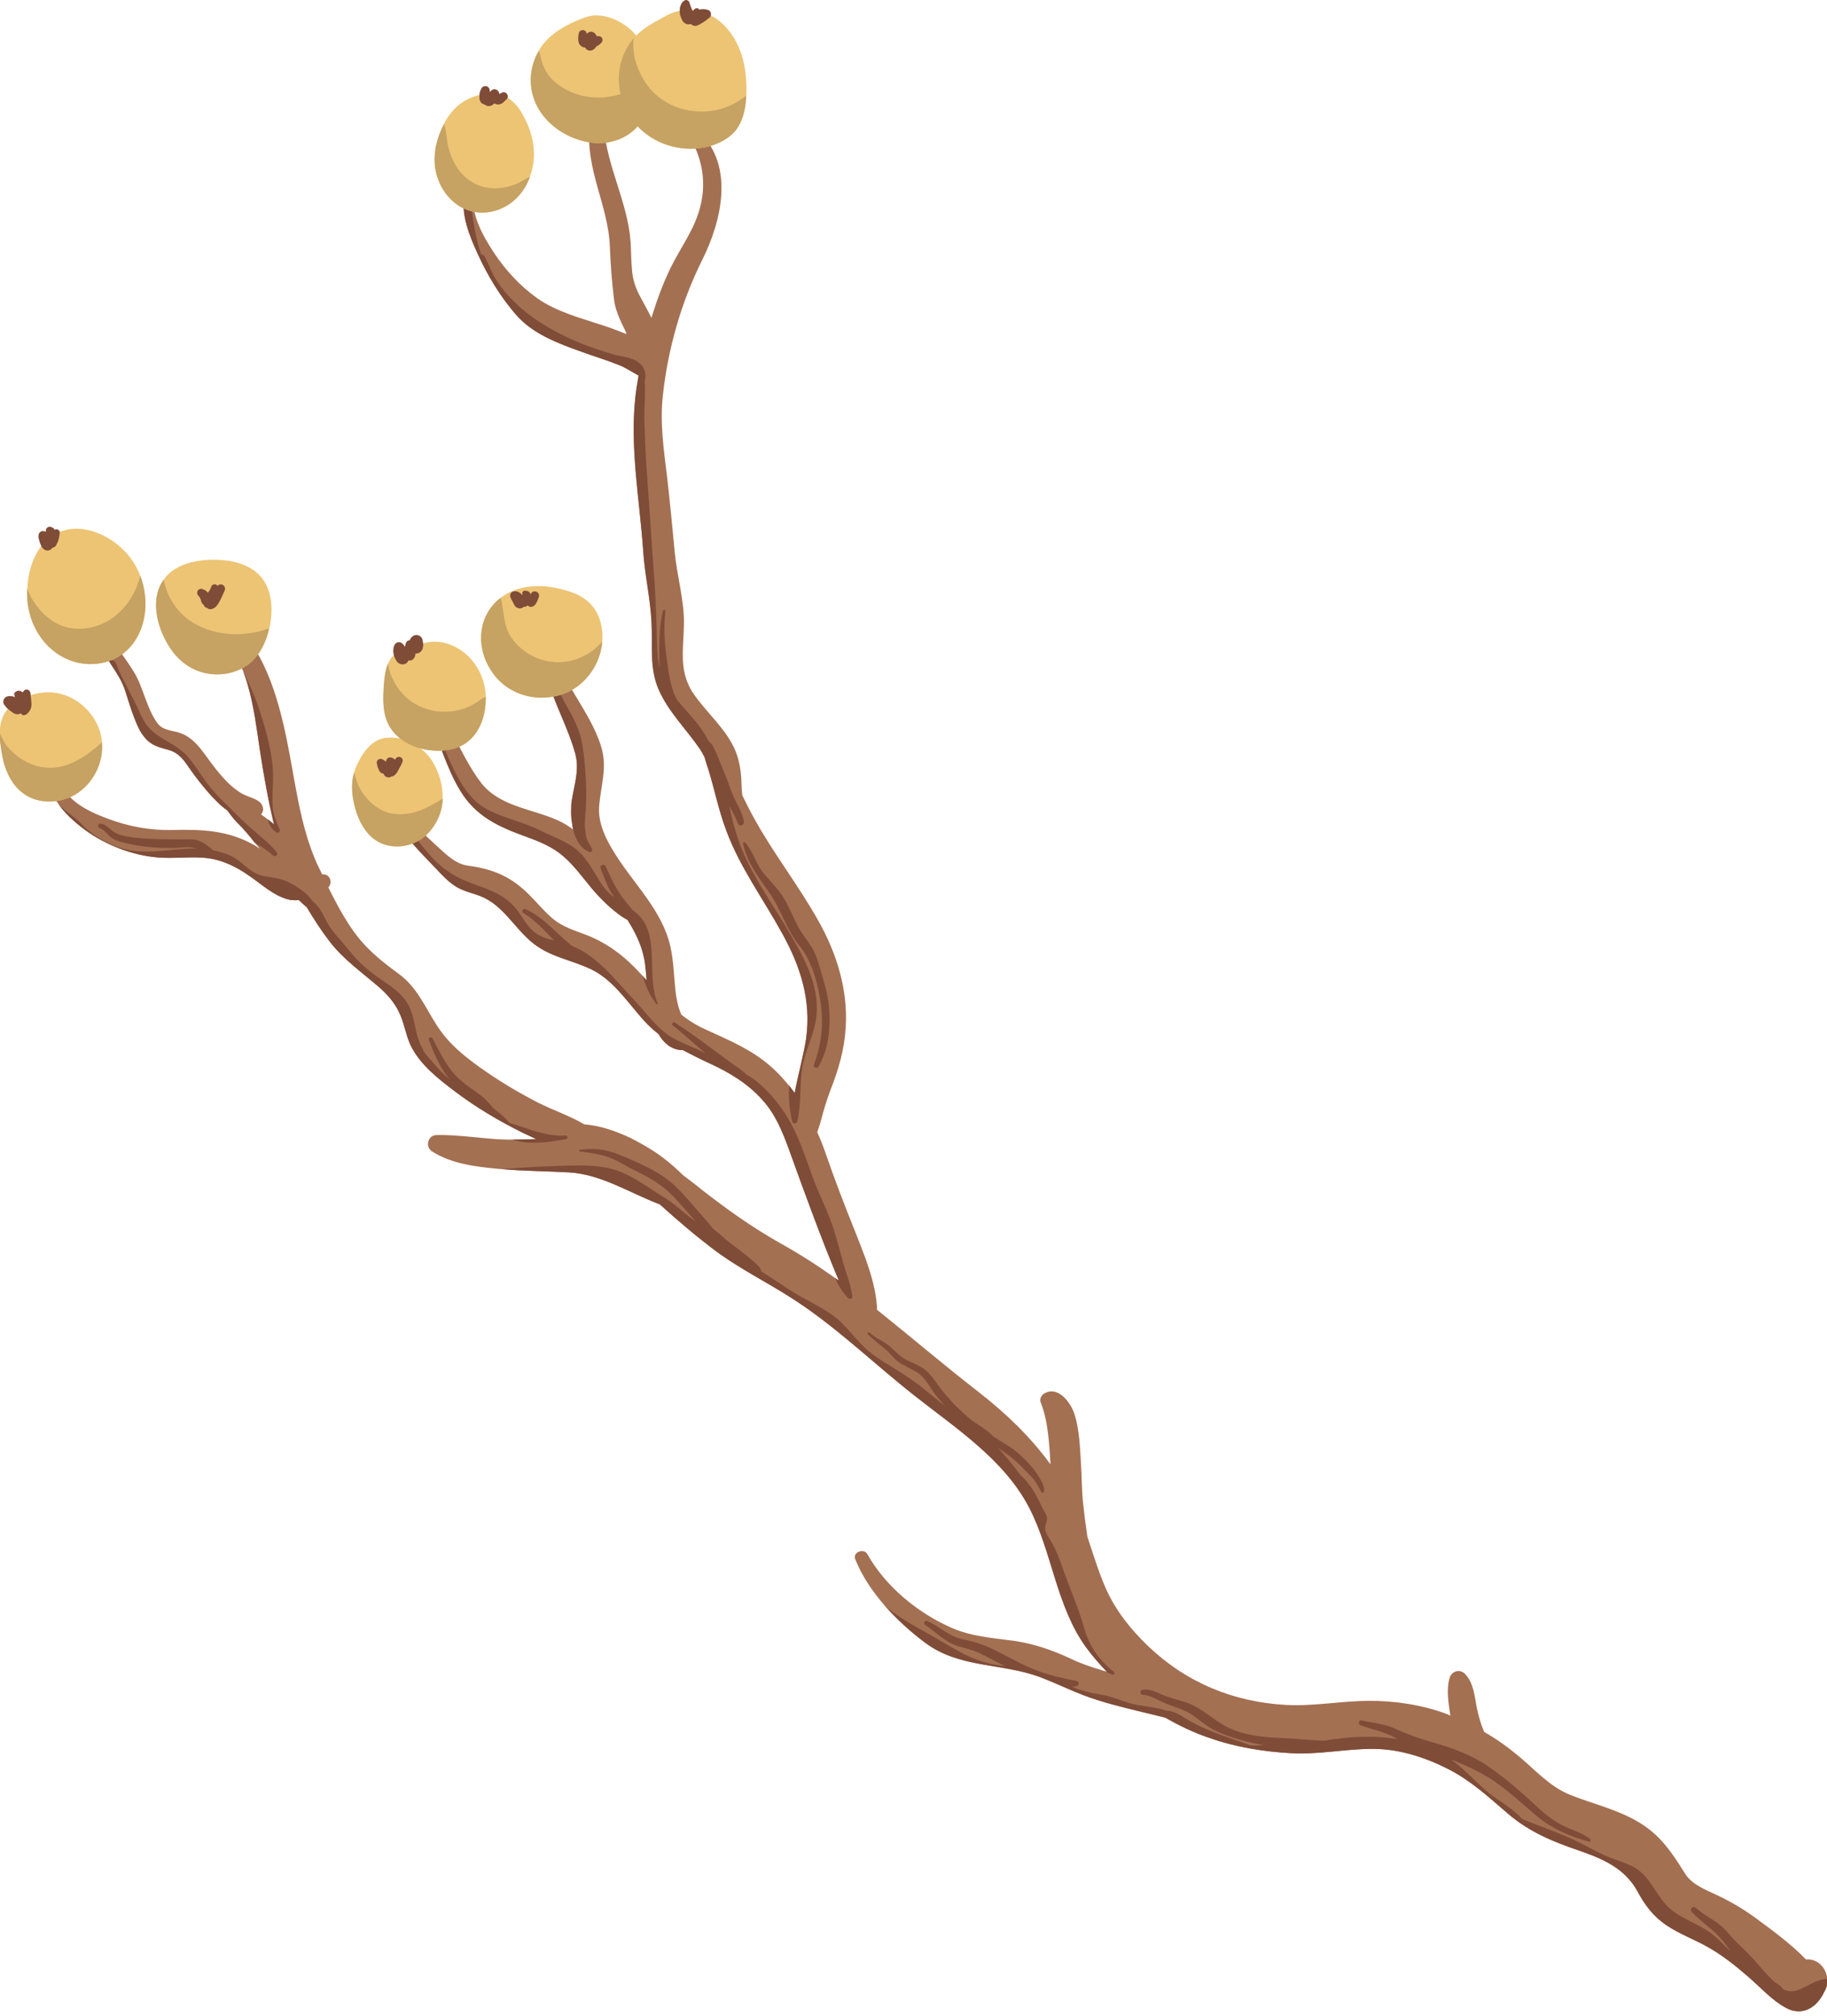 <?xml version="1.0" encoding="UTF-8"?>
<!DOCTYPE svg PUBLIC '-//W3C//DTD SVG 1.0//EN'
          'http://www.w3.org/TR/2001/REC-SVG-20010904/DTD/svg10.dtd'>
<svg height="90.2" preserveAspectRatio="xMidYMid meet" version="1.0" viewBox="7.1 3.0 81.8 90.2" width="81.8" xmlns="http://www.w3.org/2000/svg" xmlns:xlink="http://www.w3.org/1999/xlink" zoomAndPan="magnify"
><g
  ><g id="change1_1"
    ><path d="M87.958,90.678c-0.693-0.716-1.557-1.341-2.33-1.909c-0.523-0.375-1.068-0.693-1.648-0.966 c-0.523-0.25-1.125-0.466-1.443-0.977c-0.602-0.966-1.125-1.75-2.137-2.33c-0.943-0.545-2-0.784-3-1.182 c-0.932-0.375-1.58-1.137-2.341-1.762c-0.477-0.398-0.977-0.75-1.512-1.057c-0.148-0.352-0.25-0.716-0.33-1.091 c-0.091-0.511-0.148-1.137-0.545-1.523c-0.227-0.205-0.557-0.102-0.659,0.171 c-0.171,0.534-0.057,1.171,0.023,1.716c-0.057-0.023-0.125-0.057-0.182-0.08 c-1.068-0.398-2.318-0.591-3.455-0.58c-1.25,0-2.466,0.25-3.728,0.182c-2.364-0.136-4.455-1-6.171-2.637 c-0.773-0.739-1.443-1.58-1.887-2.568c-0.33-0.75-0.568-1.546-0.83-2.33 c-0.08-0.545-0.148-1.08-0.204-1.625c-0.045-0.545-0.045-1.091-0.08-1.637 c-0.045-0.716-0.068-1.5-0.284-2.193c-0.159-0.523-0.739-1.318-1.364-0.943 c-0.125,0.068-0.216,0.25-0.159,0.386c0.33,0.83,0.387,1.83,0.443,2.784c-0.886-1.216-1.966-2.262-3.205-3.228 c-1.557-1.205-3.046-2.478-4.58-3.705c0-0.011,0-0.023,0.011-0.023h0.011c-0.068-1.228-0.557-2.364-1-3.501 c-0.455-1.125-0.886-2.25-1.284-3.398c-0.114-0.341-0.25-0.682-0.398-1.012c0.068-0.193,0.136-0.387,0.182-0.58 c0.125-0.466,0.25-0.886,0.421-1.33c0.352-0.898,0.614-1.796,0.67-2.75c0.114-1.693-0.398-3.341-1.228-4.807 c-0.875-1.568-1.989-2.978-2.853-4.546c-0.193-0.341-0.375-0.705-0.546-1.057 c-0.011-0.148-0.034-0.295-0.034-0.443c-0.011-0.534-0.068-1.034-0.273-1.546 c-0.398-0.955-1.239-1.659-1.83-2.489c-0.727-1.012-0.5-2-0.477-3.159 c0.023-1.08-0.307-2.148-0.409-3.216c-0.114-1.159-0.216-2.307-0.352-3.455c-0.148-1.182-0.318-2.398-0.182-3.591 c0.227-2.08,0.818-4.16,1.75-6.035c0.875-1.739,1.466-4.205-0.102-5.728c-0.205-0.204-0.523,0.045-0.386,0.295 c0.534,1,0.693,2.034,0.386,3.125c-0.261,0.955-0.864,1.75-1.296,2.625 c-0.352,0.716-0.625,1.477-0.864,2.25c-0.159-0.318-0.33-0.625-0.477-0.898 c-0.239-0.443-0.364-0.795-0.398-1.307c-0.034-0.386-0.034-0.784-0.057-1.182 c-0.125-1.773-1.057-3.364-1.193-5.126c-0.034-0.409-0.591-0.409-0.636,0c-0.205,1.83,0.83,3.5,0.898,5.308 c0.034,0.818,0.091,1.614,0.193,2.421c0.068,0.489,0.284,0.921,0.5,1.364c0.023,0.045,0.034,0.102,0.057,0.148 c-0.341-0.136-0.693-0.273-1.046-0.386c-1.023-0.341-2.08-0.602-2.966-1.228 c-0.761-0.545-1.387-1.227-1.909-2c-0.5-0.761-1.034-1.693-0.943-2.637c0.011-0.125-0.091-0.193-0.193-0.193 c-0.091,0-0.182,0.045-0.205,0.148c-0.171,0.921,0.216,1.887,0.602,2.716c0.432,0.955,1,1.887,1.682,2.682 c0.75,0.886,1.921,1.318,2.978,1.693c0.557,0.205,1.137,0.375,1.693,0.602c0.284,0.114,0.557,0.307,0.841,0.455 c-0.057,0.341-0.114,0.682-0.148,1.011c-0.239,2.25,0.193,4.546,0.352,6.796 c0.068,1.08,0.318,2.137,0.375,3.216c0.057,1.023-0.102,2.057,0.318,3.023c0.443,1.012,1.239,1.773,1.853,2.671 c0.08,0.114,0.136,0.239,0.205,0.364c0.045,0.159,0.091,0.318,0.148,0.477c0.295,0.932,0.477,1.898,0.83,2.818 c0.614,1.648,1.659,3.057,2.5,4.591c0.818,1.477,1.307,2.989,1.068,4.705c-0.125,0.818-0.364,1.614-0.511,2.432 c-0.08-0.114-0.17-0.216-0.25-0.33c-0.341-0.409-0.705-0.795-1.148-1.125c-0.864-0.659-1.853-1.034-2.83-1.5 c-0.307-0.159-0.58-0.341-0.841-0.545c-0.125-0.273-0.193-0.568-0.239-0.864 c-0.102-0.739-0.091-1.489-0.261-2.216c-0.352-1.546-1.58-2.728-2.409-4.023 c-0.432-0.671-0.841-1.432-0.773-2.25c0.08-0.932,0.375-1.705,0.091-2.637 c-0.511-1.693-1.966-3.034-2.205-4.83c-0.034-0.25-0.398-0.159-0.409,0.057 c-0.057,0.591,0.034,1.171,0.204,1.739c0.33,1.137,0.955,2.25,1.25,3.353c0.205,0.773-0.091,1.489-0.182,2.239 v0.057c-0.011,0.159-0.023,0.318-0.011,0.477c0.011,0.08,0.011,0.159,0.034,0.239 c0.011,0.114,0.034,0.239,0.057,0.364c-0.216-0.159-0.455-0.307-0.716-0.42 c-1.159-0.511-2.614-0.614-3.421-1.693c-0.898-1.193-1.364-2.671-2.262-3.887 c-0.193-0.261-0.625-0.034-0.443,0.261c0.125,0.205,0.239,0.42,0.33,0.648c0,0.011,0.011,0.011,0.011,0.023 c0.523,1.102,0.818,2.296,1.455,3.341c0.705,1.159,1.728,1.614,2.955,2.057c0.591,0.216,1.182,0.455,1.659,0.875 c0.5,0.432,0.875,0.966,1.296,1.466c0.398,0.466,0.841,0.898,1.352,1.25c0.08,0.045,0.159,0.091,0.227,0.136 c0.386,0.614,0.693,1.25,0.784,1.989c0.023,0.193,0.045,0.432,0.068,0.705 c-0.068-0.068-0.125-0.137-0.171-0.193c-0.023-0.011-0.034-0.034-0.045-0.045 c-0.739-0.807-1.478-1.398-2.5-1.796c-0.511-0.193-1.034-0.352-1.466-0.705 c-0.386-0.318-0.705-0.716-1.057-1.068c-0.807-0.818-1.625-1.171-2.75-1.318 c-0.591-0.08-1-0.523-1.432-0.909c-0.534-0.489-1.08-1-1.443-1.625c-0.136-0.25-0.591-0.08-0.477,0.193 c0.011,0.034,0.034,0.068,0.057,0.102c0.011,0,0.011,0.023,0.011,0.023c0.409,0.921,1.114,1.58,1.807,2.307 c0.295,0.318,0.58,0.625,0.943,0.852c0.341,0.205,0.716,0.273,1.091,0.421c0.977,0.386,1.478,1.364,2.25,2.023 c0.818,0.705,1.796,0.807,2.728,1.262c1.046,0.511,1.716,1.648,2.5,2.455c0.159,0.159,0.318,0.295,0.489,0.432 c0.227,0.386,0.534,0.67,1.012,0.716c0.023,0,0.045-0.011,0.057-0.011c0.409,0.216,0.818,0.42,1.262,0.625 c0.864,0.398,1.682,0.898,2.318,1.614c0.58,0.636,0.898,1.421,1.193,2.228c0.705,1.955,1.421,3.932,2.228,5.853 c-0.057-0.034-0.114-0.08-0.17-0.114c-0.796-0.568-1.614-1.091-2.455-1.557 c-1.25-0.705-2.364-1.5-3.489-2.375c-0.273-0.227-0.568-0.443-0.864-0.67 c-0.261-0.261-0.546-0.511-0.841-0.739c-0.455-0.352-0.966-0.648-1.477-0.909 c-0.614-0.295-1.364-0.568-2.103-0.625c-0.648-0.386-1.409-0.636-2.08-0.977 c-0.909-0.466-1.773-0.989-2.603-1.58c-0.773-0.557-1.421-1.091-1.932-1.898c-0.523-0.818-0.875-1.682-1.682-2.273 c-0.864-0.636-1.534-1.171-2.148-2.08c-0.375-0.557-0.705-1.171-1.012-1.796c0-0.011,0.011-0.011,0.011-0.011 c0.193-0.205,0.057-0.58-0.239-0.568h-0.045c-0.08-0.17-0.171-0.341-0.25-0.511 c-0.773-1.762-0.955-3.682-1.341-5.535c-0.375-1.841-1.057-4.273-2.671-5.421 c-0.205-0.148-0.443,0.125-0.33,0.318c0.034,0.057,0.068,0.102,0.091,0.159c0.318,0.534,0.602,1.057,0.841,1.614 c0.034,0.091,0.068,0.171,0.114,0.262c0.068,0.205,0.148,0.398,0.204,0.614c0.284,0.966,0.409,2,0.557,2.989 c0.171,1.102,0.364,2.205,0.625,3.273c-0.091-0.08-0.182-0.148-0.284-0.227 c-0.091-0.08-0.193-0.148-0.295-0.216c0.091-0.102,0.125-0.239,0.057-0.398c-0.136-0.307-0.636-0.375-0.909-0.534 c-0.716-0.42-1.239-1.182-1.716-1.83c-0.262-0.352-0.557-0.682-0.966-0.852c-0.375-0.159-0.841-0.114-1.102-0.466 c-0.5-0.682-0.625-1.602-1.068-2.318c-0.591-0.955-1.375-1.796-1.682-2.909c-0.091-0.318-0.568-0.182-0.5,0.148 c0.068,0.341,0.182,0.659,0.33,0.977v0.011c0.25,0.523,0.557,1.012,0.875,1.512 c0.239,0.364,0.477,0.727,0.602,1.137c0.125,0.386,0.239,0.773,0.386,1.159c0.125,0.318,0.25,0.648,0.477,0.909 c0.284,0.364,0.659,0.455,1.08,0.568c0.443,0.125,0.67,0.432,0.921,0.807c0.261,0.375,0.545,0.739,0.841,1.08 c0.239,0.273,0.534,0.591,0.864,0.818c0.125,0.182,0.261,0.352,0.42,0.523c0.295,0.295,0.557,0.591,0.796,0.909 c0.011,0.011,0.011,0.011,0.011,0.011c0.08,0.091,0.159,0.182,0.227,0.273c-0.068-0.045-0.136-0.102-0.216-0.148 c-1.193-0.682-2.364-0.727-3.694-0.693c-1,0.023-1.978-0.159-2.909-0.511 c-0.921-0.341-2.057-0.886-2.193-1.989c-0.045-0.318-0.534-0.341-0.523,0c0.023,0.364,0.125,0.693,0.307,1 v0.011c0.034,0.08,0.08,0.148,0.136,0.216c0.034,0.046,0.068,0.091,0.102,0.136 c0.08,0.114,0.159,0.216,0.25,0.318c0.136,0.148,0.284,0.295,0.443,0.432c0.148,0.136,0.307,0.261,0.477,0.386 c0.92,0.671,2.114,1.137,3.25,1.228c0.659,0.057,1.341-0.034,2.012,0.011c0.784,0.045,1.489,0.386,2.125,0.841 c0.546,0.375,1.034,0.841,1.682,1.023c0.159,0.045,0.33,0.045,0.5,0.034c0.114,0.114,0.227,0.216,0.352,0.318 c0.318,0.534,0.648,1.046,1.034,1.546c0.636,0.818,1.432,1.364,2.193,2.023c0.364,0.318,0.671,0.659,0.886,1.091 c0.25,0.489,0.307,1.023,0.534,1.512c0.42,0.875,1.25,1.512,2,2.08c0.932,0.705,1.966,1.318,3.023,1.841 c0.193,0.091,0.386,0.182,0.602,0.284c-0.364,0.011-0.705,0.023-1.057,0.023h-0.239 c-1.057-0.023-2.103-0.227-3.159-0.204c-0.398,0-0.534,0.534-0.193,0.739c0.852,0.545,1.955,0.682,2.943,0.773 c0.045,0,0.102,0.011,0.148,0.011c1.012,0.091,2,0.091,3.012,0.148c1.455,0.08,2.728,0.92,4.08,1.432 c0.83,0.75,1.671,1.466,2.557,2.125c0.057,0.034,0.102,0.08,0.159,0.114c0.977,0.693,2.057,1.239,3.08,1.887 c2.023,1.273,3.705,2.932,5.58,4.41c1.853,1.466,4.023,2.864,5.148,5.012 c1.046,2,1.216,4.432,2.568,6.285c0.284,0.387,0.602,0.75,0.932,1.091 c-0.068-0.023-0.136-0.045-0.205-0.068c-0.023-0.011-0.034-0.011-0.057-0.023 c-0.466-0.136-0.932-0.296-1.375-0.511c-0.83-0.386-1.625-0.659-2.534-0.795 c-0.943-0.125-1.909-0.193-2.784-0.58c-1.512-0.659-2.966-1.852-3.773-3.296 c-0.159-0.284-0.67-0.091-0.545,0.227c0.307,0.75,0.761,1.432,1.307,2.057c0,0.011,0.023,0.023,0.034,0.045 c0.545,0.614,1.148,1.159,1.773,1.625c1.534,1.159,3.432,0.909,5.148,1.546c0.875,0.33,1.693,0.761,2.591,1.034 c0.864,0.273,1.739,0.466,2.614,0.682c0.136,0.034,0.273,0.068,0.409,0.102c0.625,0.352,1.273,0.671,1.955,0.898 c1.182,0.421,2.443,0.625,3.694,0.693c1.25,0.068,2.455-0.204,3.705-0.193c1.159,0.011,2.307,0.386,3.33,0.909 c1.023,0.523,1.796,1.25,2.648,1.977c0.977,0.841,2.023,1.262,3.216,1.671 c1.057,0.364,2.034,0.795,2.591,1.807c0.33,0.614,0.705,1.125,1.296,1.523 c0.602,0.409,1.318,0.659,1.955,1.034c0.602,0.352,1.148,0.784,1.671,1.239 c0.568,0.477,1.102,1.103,1.762,1.443c0.568,0.295,1.114,0.102,1.478-0.386c0.102-0.136,0.171-0.273,0.25-0.432 c0.08-0.159,0.102-0.33,0.091-0.489C88.879,91.053,88.47,90.632,87.958,90.678z" fill="#A47052"
    /></g
    ><g id="change2_1"
    ><path d="M28.496,14.373c-0.386-0.83-0.773-1.796-0.602-2.716c0.023-0.102,0.114-0.148,0.205-0.148 c0.136,0.966,0.227,1.932,0.534,2.864c0.068,0.011,0.136,0.045,0.182,0.125c0.137,0.284,0.262,0.58,0.398,0.852 c0.852,1.466,2.432,2.432,3.978,3.046c0.443,0.171,0.886,0.318,1.341,0.455c0.352,0.102,0.818,0.125,1.125,0.341 c0.33,0.239,0.386,0.545,0.307,0.864c0.045,0.591-0.034,1.205-0.011,1.807c0.023,0.784,0.057,1.568,0.114,2.353 c0.114,1.523,0.205,3.034,0.318,4.557c0.057,0.773,0.091,1.546,0.114,2.318c0.023,0.557,0,1.216,0.125,1.796 c-0.011-0.841-0.045-1.727,0.159-2.557c0.023-0.068,0.125-0.034,0.114,0.034c-0.114,0.83-0.011,1.716,0.114,2.534 c0.045,0.341,0.114,0.693,0.227,1.023c0.045,0.148,0.114,0.284,0.193,0.42c0.489,0.591,1.068,1.137,1.398,1.83 c0.193,0.125,0.307,0.455,0.387,0.636c0.125,0.295,0.25,0.614,0.375,0.92c0.148,0.352,0.25,0.727,0.42,1.068 c0.159,0.318,0.33,0.614,0.398,0.966c0.023,0.182-0.227,0.25-0.284,0.068c-0.091-0.273-0.239-0.523-0.375-0.773 c0.091,0.421,0.193,0.83,0.307,1.216c0.477,1.58,1.409,2.819,2.239,4.216c0.727,1.216,1.523,2.546,1.353,4.012 c-0.091,0.761-0.466,1.443-0.614,2.193c-0.148,0.83-0.045,1.671-0.239,2.489c-0.023,0.114-0.193,0.114-0.227,0 c-0.125-0.534-0.171-1.068-0.136-1.603c0.08,0.114,0.17,0.216,0.25,0.33c0.148-0.818,0.386-1.614,0.511-2.432 c0.239-1.716-0.25-3.228-1.068-4.705c-0.841-1.534-1.887-2.944-2.5-4.591c-0.352-0.92-0.534-1.887-0.83-2.818 c-0.057-0.159-0.102-0.318-0.148-0.477c-0.068-0.125-0.125-0.25-0.205-0.364c-0.614-0.898-1.409-1.659-1.853-2.671 c-0.42-0.966-0.261-2-0.318-3.023c-0.057-1.08-0.307-2.137-0.375-3.216c-0.159-2.25-0.591-4.546-0.352-6.796 c0.034-0.33,0.091-0.67,0.148-1.011c-0.284-0.148-0.557-0.341-0.841-0.455c-0.557-0.227-1.137-0.398-1.693-0.602 c-1.057-0.375-2.228-0.807-2.978-1.693C29.496,16.26,28.928,15.328,28.496,14.373z M27.53,42.683 c0.341,0.205,0.716,0.273,1.091,0.421c0.977,0.386,1.478,1.364,2.25,2.023c0.818,0.705,1.796,0.807,2.728,1.262 c1.046,0.511,1.716,1.648,2.5,2.455c0.159,0.159,0.318,0.295,0.489,0.432c0.227,0.386,0.534,0.67,1.012,0.716 c0.023,0,0.045-0.011,0.057-0.011c0.409,0.216,0.818,0.42,1.262,0.625c0.864,0.398,1.682,0.898,2.318,1.614 c0.58,0.636,0.898,1.421,1.193,2.228c0.705,1.955,1.421,3.932,2.228,5.853c-0.057-0.034-0.114-0.08-0.17-0.114 c0.148,0.33,0.33,0.636,0.591,0.909c0.091,0.08,0.205-0.011,0.182-0.114c-0.091-0.591-0.33-1.148-0.477-1.728 c-0.171-0.625-0.33-1.239-0.568-1.841c-0.239-0.591-0.523-1.159-0.739-1.762c-0.216-0.591-0.409-1.182-0.659-1.75 c-0.432-1.012-1.08-1.921-1.955-2.603c-0.102-0.08-0.216-0.136-0.318-0.205 c-0.08-0.068-0.159-0.136-0.239-0.193c-0.125-0.102-0.273-0.193-0.409-0.295 c-0.284-0.216-0.58-0.42-0.864-0.636c-0.557-0.42-1.137-0.841-1.728-1.216c-0.068-0.045-0.159,0.068-0.091,0.125 c0.511,0.398,0.977,0.841,1.466,1.25c-0.557-0.307-1.182-0.466-1.716-0.852c-0.546-0.398-1.012-1.046-1.477-1.534 c-0.909-0.955-1.614-1.943-2.784-2.421c-0.193-0.159-0.375-0.318-0.557-0.489 c-0.466-0.432-0.92-0.875-1.5-1.148c-0.125-0.057-0.227,0.102-0.114,0.171c0.534,0.318,0.955,0.796,1.375,1.228 c-0.443-0.102-0.795-0.227-1.125-0.614c-0.227-0.273-0.398-0.602-0.636-0.875c-0.432-0.5-1.023-0.75-1.648-0.966 c-0.886-0.307-1.534-0.659-2.159-1.375c-0.511-0.591-0.966-1.227-1.557-1.728c0.409,0.921,1.114,1.58,1.807,2.307 C26.882,42.149,27.166,42.456,27.53,42.683z M30.667,40.444c0.591,0.216,1.182,0.455,1.659,0.875 c0.5,0.432,0.875,0.966,1.296,1.466c0.398,0.466,0.841,0.898,1.352,1.25c0.08,0.045,0.159,0.091,0.227,0.136 c0.386,0.614,0.693,1.25,0.784,1.989c0.023,0.193,0.045,0.432,0.068,0.705 c-0.068-0.068-0.125-0.137-0.171-0.193c0.125,0.455,0.295,0.852,0.602,1.25c0.034,0.034,0.08-0.011,0.057-0.045 c-0.534-1.227,0.17-3.046-0.943-4.023c-0.057-0.045-0.114-0.08-0.171-0.125 c-0.034-0.045-0.068-0.091-0.102-0.125c-0.136-0.159-0.261-0.318-0.386-0.489 c-0.307-0.42-0.511-0.886-0.727-1.364c-0.057-0.114-0.273-0.034-0.227,0.091 c0.114,0.273,0.204,0.534,0.318,0.796c0.08,0.182,0.193,0.341,0.295,0.511 c-0.193-0.148-0.375-0.307-0.523-0.534c-0.364-0.534-0.625-1.125-1.114-1.557 c-0.5-0.432-1.148-0.625-1.716-0.921c-0.727-0.352-1.512-0.511-2.228-0.864 c-1.557-0.75-1.875-2.921-2.762-4.228c0.523,1.102,0.818,2.296,1.455,3.341 C28.417,39.547,29.439,40.001,30.667,40.444z M32.679,39.035c0,0.239,0,0.477,0.023,0.716 c0.011,0.114,0.034,0.239,0.057,0.364c0.102,0.432,0.33,0.864,0.739,1.012c0.068,0.023,0.136-0.057,0.114-0.114 c-0.057-0.171-0.171-0.295-0.239-0.466c-0.045-0.148-0.057-0.307-0.08-0.455 c-0.034-0.364,0.034-0.727,0.046-1.091c0.023-0.875-0.023-1.75-0.159-2.625c-0.114-0.739-0.432-1.307-0.795-1.943 c-0.171-0.318-0.409-0.864-0.773-1.046c0.33,1.137,0.955,2.25,1.25,3.353 c0.205,0.773-0.091,1.489-0.182,2.239V39.035z M12.71,33.921c0.125,0.386,0.239,0.773,0.386,1.159 c0.125,0.318,0.25,0.648,0.477,0.909c0.284,0.364,0.659,0.455,1.08,0.568c0.443,0.125,0.67,0.432,0.921,0.807 c0.261,0.375,0.545,0.739,0.841,1.08c0.239,0.273,0.534,0.591,0.864,0.818c0.125,0.182,0.261,0.352,0.42,0.523 c0.295,0.295,0.557,0.591,0.796,0.909c0.011,0.011,0.011,0.011,0.011,0.011c0.284,0.171,0.568,0.341,0.818,0.58 c0.091,0.08,0.25-0.034,0.171-0.136c-0.284-0.375-0.636-0.636-0.989-0.943c-0.409-0.352-0.796-0.739-1.171-1.114 c-0.398-0.375-0.795-0.784-1.102-1.239c-0.262-0.364-0.5-0.761-0.818-1.091c-0.591-0.602-1.466-0.75-1.887-1.534 c-0.057-0.114-0.114-0.227-0.171-0.33c-0.307-0.75-0.761-1.421-1.046-2.182 c-0.034-0.114-0.114-0.159-0.204-0.182c-0.057-0.136-0.102-0.284-0.171-0.409 c-0.171-0.33-0.432-0.58-0.67-0.841c-0.011-0.011-0.023-0.023-0.034-0.011c0.25,0.523,0.557,1.012,0.875,1.512 C12.347,33.148,12.585,33.512,12.71,33.921z M9.505,38.649c0.034,0.08,0.08,0.148,0.136,0.216 c-0.034-0.045-0.057-0.102-0.08-0.159C9.551,38.672,9.528,38.649,9.505,38.649z M31.11,53.969 c-0.364,0.011-0.705,0.023-1.057,0.023c0.045,0.023,0.102,0.034,0.148,0.045c0.739,0.193,1.512,0.068,2.25-0.068 c0.091-0.023,0.068-0.171-0.023-0.159c-0.83,0.068-1.705-0.318-2.489-0.557h-0.011 c-0.102-0.102-0.193-0.216-0.307-0.307c-0.148-0.125-0.284-0.25-0.443-0.364 c-0.102-0.136-0.216-0.261-0.341-0.386c-0.33-0.307-0.727-0.523-1.068-0.818 c-0.614-0.5-0.943-1.239-1.307-1.921c-0.045-0.08-0.193-0.023-0.159,0.068c0.227,0.625,0.5,1.273,0.943,1.784 c-0.171-0.136-0.318-0.284-0.477-0.443c-0.227-0.261-0.477-0.523-0.682-0.795 c-0.034-0.068-0.068-0.136-0.091-0.205c-0.011-0.023-0.023-0.034-0.034-0.045 c-0.307-0.602-0.261-1.296-0.602-1.898c-0.273-0.466-0.75-0.795-1.193-1.091c-0.625-0.432-1.057-0.807-1.523-1.409 c-0.273-0.341-0.602-0.659-0.83-1.034c-0.125-0.204-0.216-0.42-0.33-0.614c-0.102-0.159-0.239-0.341-0.398-0.455 c-0.227-0.364-0.716-0.67-1.08-0.852c-0.477-0.261-1.068-0.159-1.534-0.432c-0.398-0.239-0.67-0.591-1.114-0.773 c-0.227-0.102-0.466-0.159-0.716-0.216c-0.171-0.148-0.352-0.307-0.568-0.398c-0.25-0.114-0.534-0.091-0.807-0.091 c-0.693,0-1.387,0-2.08-0.068c-0.352-0.045-0.784-0.091-1.068-0.318c-0.171-0.136-0.273-0.273-0.5-0.318 c-0.125-0.023-0.182,0.171-0.057,0.205c0.239,0.068,0.364,0.33,0.568,0.455c0.227,0.136,0.511,0.193,0.773,0.25 c0.659,0.148,1.33,0.193,2,0.182c0.295-0.011,0.659-0.08,0.955,0.011c0.023,0,0.034,0.011,0.045,0.023 c-0.045,0-0.08-0.011-0.125-0.011c-1.239,0.011-2.387,0.375-3.591-0.136c-0.557-0.239-1.057-0.557-1.478-1 c-0.284-0.307-0.818-0.591-1.068-0.966c0.318,0.5,0.796,0.921,1.273,1.273c0.92,0.671,2.114,1.137,3.25,1.228 c0.659,0.057,1.341-0.034,2.012,0.011c0.784,0.045,1.489,0.386,2.125,0.841c0.546,0.375,1.034,0.841,1.682,1.023 c0.159,0.045,0.33,0.045,0.5,0.034c0.114,0.114,0.227,0.216,0.352,0.318c0.318,0.534,0.648,1.046,1.034,1.546 c0.636,0.818,1.432,1.364,2.193,2.023c0.364,0.318,0.671,0.659,0.886,1.091c0.25,0.489,0.307,1.023,0.534,1.512 c0.42,0.875,1.25,1.512,2,2.08c0.932,0.705,1.966,1.318,3.023,1.841 C30.701,53.776,30.894,53.867,31.11,53.969z M17.733,32.421c-0.17-0.42-0.307-1.023-0.705-1.284 c0.318,0.534,0.602,1.057,0.841,1.614C17.824,32.637,17.779,32.534,17.733,32.421z M18.745,36.614 c0.171,1.102,0.364,2.205,0.625,3.273c-0.091-0.08-0.182-0.148-0.284-0.227c0.057,0.25,0.182,0.466,0.398,0.591 c0.091,0.045,0.17-0.057,0.136-0.136c-0.182-0.42-0.318-0.727-0.318-1.205 c-0.011-0.409,0.034-0.818,0.023-1.228c-0.011-0.977-0.307-1.966-0.602-2.887 c-0.193-0.625-0.477-1.205-0.739-1.784c0.068,0.205,0.148,0.398,0.204,0.614 C18.472,34.592,18.597,35.626,18.745,36.614z M53.17,70.437c1.046,2,1.216,4.432,2.568,6.285 c0.284,0.387,0.602,0.75,0.932,1.091c-0.068-0.023-0.136-0.045-0.205-0.068 c0.148,0.068,0.307,0.136,0.443,0.193c0.068,0.023,0.125-0.08,0.068-0.125 c-0.693-0.545-1.114-1.171-1.352-2.023c-0.261-0.909-0.648-1.762-0.955-2.648 c-0.136-0.398-0.273-0.761-0.477-1.125c-0.114-0.193-0.284-0.398-0.295-0.625 c-0.011-0.159,0.091-0.284,0.08-0.443c0-0.159-0.102-0.284-0.171-0.409c-0.091-0.159-0.148-0.33-0.239-0.477 c-0.204-0.398-0.42-0.727-0.75-1.034c0,0-0.011,0-0.023-0.011c-0.307-0.432-0.648-0.841-1.012-1.227 c0.068,0.045,0.136,0.102,0.216,0.148c0.25,0.171,0.489,0.352,0.716,0.568 c0.193,0.193,0.398,0.398,0.591,0.602c0.182,0.205,0.295,0.421,0.42,0.659 c0.023,0.045,0.102,0.034,0.114-0.023c0.045-0.239-0.136-0.523-0.261-0.716c-0.159-0.261-0.364-0.489-0.58-0.716 c-0.216-0.216-0.443-0.42-0.716-0.591c-0.239-0.148-0.477-0.295-0.727-0.455c-0.295-0.341-0.784-0.557-1.102-0.841 c-0.511-0.443-1.012-0.955-1.398-1.512c-0.171-0.227-0.33-0.466-0.568-0.648 c-0.239-0.182-0.523-0.273-0.795-0.409c-0.318-0.159-0.523-0.42-0.796-0.648 c-0.284-0.216-0.602-0.341-0.864-0.58c-0.045-0.045-0.125,0.023-0.08,0.068c0.239,0.261,0.523,0.443,0.784,0.67 c0.216,0.182,0.364,0.42,0.602,0.58c0.261,0.182,0.557,0.295,0.83,0.466c0.295,0.193,0.477,0.5,0.671,0.795 c0.182,0.262,0.364,0.489,0.591,0.705c-0.466-0.33-0.886-0.727-1.364-1.068 c-0.602-0.443-1.273-0.795-1.875-1.227c-0.625-0.455-1.034-1.114-1.614-1.614 c-0.58-0.477-1.296-0.773-1.932-1.171c-0.5-0.295-0.966-0.648-1.466-0.943c-0.011-0.068-0.034-0.136-0.091-0.205 c-0.455-0.477-1.023-0.83-1.523-1.25c-0.136-0.125-0.318-0.295-0.523-0.432 c-0.102-0.125-0.205-0.261-0.318-0.386c-0.477-0.523-0.909-1.091-1.432-1.58c-0.568-0.523-1.239-0.841-1.944-1.148 c-0.364-0.159-0.739-0.33-1.125-0.409c-0.398-0.091-0.761-0.068-1.159-0.034c-0.045,0.011-0.045,0.068,0,0.08 c0.409,0.045,0.864,0.114,1.262,0.25c0.42,0.148,0.807,0.409,1.205,0.602c0.705,0.341,1.284,0.682,1.818,1.262 c0.307,0.341,0.602,0.682,0.909,1.023c-0.057-0.045-0.114-0.08-0.171-0.125 c-0.398-0.284-0.75-0.636-1.159-0.898c-0.807-0.489-1.659-1.182-2.603-1.375 c-0.921-0.193-1.955-0.091-2.898-0.068c-0.614,0.023-1.25,0.08-1.875,0.114 c1.012,0.091,2,0.091,3.012,0.148c1.455,0.08,2.728,0.92,4.08,1.432c0.83,0.75,1.671,1.466,2.557,2.125 c0.057,0.034,0.102,0.08,0.159,0.114c0.977,0.693,2.057,1.239,3.08,1.887c2.023,1.273,3.705,2.932,5.58,4.41 C49.874,66.891,52.045,68.289,53.17,70.437z M87.651,92.031c-0.284,0.114-0.511,0.08-0.727-0.023 c-0.045-0.125-0.273-0.25-0.352-0.307c-0.216-0.193-0.432-0.42-0.625-0.648 c-0.261-0.307-0.545-0.614-0.841-0.898c-0.159-0.159-0.33-0.307-0.477-0.477 c-0.136-0.171-0.284-0.341-0.443-0.477c-0.364-0.318-0.807-0.511-1.159-0.83 c-0.125-0.114-0.295,0.057-0.182,0.182c0.273,0.295,0.591,0.534,0.898,0.795 c0.318,0.261,0.568,0.591,0.818,0.921c0,0,0,0,0,0.011c-0.011-0.011-0.023-0.023-0.034-0.023 c-0.307-0.273-0.557-0.58-0.898-0.807c-0.727-0.5-1.568-0.682-2.103-1.421 c-0.432-0.557-0.67-1.171-1.33-1.512c-0.318-0.17-0.67-0.261-1.012-0.398 c-0.477-0.182-0.909-0.443-1.364-0.67c-0.841-0.42-1.728-0.705-2.568-1.057 c-0.341-0.364-0.739-0.636-1.159-0.92c-0.739-0.489-1.296-1.228-2.023-1.739 c0.557,0.216,1.102,0.466,1.625,0.773c0.841,0.511,1.523,1.193,2.273,1.807c0.67,0.545,1.443,0.864,2.262,1.091 c0.057,0.023,0.125-0.068,0.068-0.114c-0.364-0.284-0.807-0.398-1.205-0.591c-0.42-0.216-0.796-0.5-1.137-0.818 c-0.705-0.659-1.409-1.273-2.205-1.83c-0.807-0.557-1.705-0.864-2.637-1.125 C70.581,80.768,70.081,80.597,69.581,80.359c-0.489-0.227-0.989-0.25-1.5-0.375 C67.933,79.938,67.876,80.154,68.013,80.199c0.534,0.193,1.046,0.284,1.546,0.557 c0.045,0.023,0.091,0.045,0.136,0.068c-1.091-0.182-2.193-0.125-3.307,0.068 c-0.523-0.011-1.057-0.08-1.546-0.102c-0.909-0.045-1.864-0.068-2.705-0.466 c-0.682-0.318-1.205-0.898-1.932-1.148c-0.386-0.125-0.761-0.205-1.137-0.375c-0.261-0.114-0.5-0.227-0.795-0.193 c-0.148,0.011-0.148,0.227,0,0.227c0.375,0.034,0.682,0.25,1.011,0.386c0.432,0.182,0.83,0.261,1.228,0.534 c0.307,0.227,0.614,0.489,0.955,0.659c0.352,0.182,0.75,0.318,1.137,0.432 c0.364,0.102,0.727,0.182,1.091,0.25c-0.205,0.011-0.409,0.011-0.614,0c-0.193-0.068-0.387-0.136-0.58-0.205 c-0.784-0.273-1.534-0.523-2.25-0.955c-0.25-0.159-0.625-0.398-0.932-0.386 c-0.409-0.148-0.818-0.17-1.25-0.25c-0.591-0.102-1.114-0.386-1.705-0.477 c-0.477-0.08-0.875-0.182-1.273-0.352c0.068,0,0.148,0,0.216-0.023c0.114-0.034,0.125-0.205,0-0.227 c-0.602-0.125-1.182-0.239-1.762-0.466c-0.591-0.216-1.148-0.534-1.705-0.818 c-0.523-0.273-1.034-0.477-1.625-0.58c-0.614-0.125-1.034-0.568-1.591-0.818 c-0.125-0.045-0.216,0.102-0.102,0.17c0.477,0.318,0.886,0.762,1.443,0.943 c0.33,0.102,0.659,0.17,0.966,0.307c0.307,0.148,0.602,0.307,0.909,0.466c0.08,0.046,0.171,0.091,0.262,0.136 c-0.364-0.057-0.727-0.114-1.068-0.227c-0.727-0.239-1.409-0.671-2.068-1.057 c-0.75-0.432-1.568-0.841-2.228-1.409c0.545,0.614,1.148,1.159,1.773,1.625c1.534,1.159,3.432,0.909,5.148,1.546 c0.875,0.33,1.693,0.761,2.591,1.034c0.864,0.273,1.739,0.466,2.614,0.682c0.136,0.034,0.273,0.068,0.409,0.102 c0.625,0.352,1.273,0.671,1.955,0.898c1.182,0.421,2.443,0.625,3.694,0.693 c1.25,0.068,2.455-0.204,3.705-0.193c1.159,0.011,2.307,0.386,3.33,0.909c1.023,0.523,1.796,1.25,2.648,1.977 c0.977,0.841,2.023,1.262,3.216,1.671c1.057,0.364,2.034,0.795,2.591,1.807 c0.33,0.614,0.705,1.125,1.296,1.523c0.602,0.409,1.318,0.659,1.955,1.034 c0.602,0.352,1.148,0.784,1.671,1.239c0.568,0.477,1.102,1.103,1.762,1.443 c0.568,0.295,1.114,0.102,1.478-0.386c0.102-0.136,0.171-0.273,0.25-0.432c0.08-0.159,0.102-0.33,0.091-0.489 C88.458,91.553,88.117,91.837,87.651,92.031z M40.369,40.756c0.199,0.886,0.689,1.481,1.189,2.209 c0.514,0.748,0.757,1.644,1.333,2.351c0.569,0.698,0.846,1.74,0.962,2.629c0.124,0.946,0.017,1.809-0.311,2.702 c-0.044,0.12,0.14,0.191,0.203,0.086c0.431-0.728,0.535-1.662,0.484-2.494c-0.026-0.434-0.109-0.866-0.232-1.283 c-0.124-0.419-0.232-0.869-0.399-1.272c-0.178-0.431-0.52-0.768-0.742-1.177 c-0.245-0.453-0.424-0.944-0.7-1.379c-0.272-0.43-0.653-0.763-0.953-1.17 c-0.292-0.396-0.405-0.891-0.738-1.257C40.425,40.655,40.357,40.703,40.369,40.756z" fill="#7F4C38"
    /></g
    ><g id="change3_1"
    ><path d="M26.564,10.316c-0.045-0.625,0.136-1.239,0.42-1.773c0.034-0.08,0.068-0.148,0.114-0.216 c0.364-0.591,0.875-0.955,1.568-1.102c0.375-0.08,0.795-0.057,1.137,0.136c0.318,0.182,0.545,0.477,0.716,0.795 c0.341,0.602,0.534,1.307,0.477,2c-0.023,0.262-0.08,0.511-0.171,0.75v0.011 c-0.148,0.409-0.386,0.773-0.716,1.057c-0.523,0.455-1.273,0.659-1.943,0.466 C27.246,12.191,26.621,11.259,26.564,10.316z M13.233,28.432c-0.33-0.636-0.875-1.159-1.523-1.477 c-0.466-0.227-0.989-0.352-1.5-0.273c-1.262,0.193-1.841,1.466-1.887,2.648c-0.023,0.341,0,0.67,0.068,0.966 c0.193,0.943,0.818,1.807,1.705,2.193c0.875,0.398,1.989,0.273,2.682-0.387c0.443-0.409,0.705-0.977,0.796-1.568 c0.091-0.591,0.023-1.205-0.193-1.762C13.335,28.659,13.29,28.545,13.233,28.432z M9.812,34.046 c-0.818-0.205-1.705,0.068-2.318,0.636c-0.295,0.284-0.398,0.682-0.409,1.125c0,0.398,0.08,0.818,0.148,1.171 c0.136,0.602,0.443,1.205,0.955,1.557c0.659,0.455,1.591,0.42,2.273,0.023c0.807-0.477,1.284-1.421,1.205-2.341 c0-0.045-0.011-0.091-0.011-0.136C11.517,35.126,10.755,34.285,9.812,34.046z M16.608,28.045 c-0.636,0.011-1.296,0.136-1.807,0.511c-0.148,0.114-0.273,0.239-0.375,0.387 c-0.659,0.92-0.261,2.284,0.364,3.159c0.227,0.318,0.523,0.591,0.875,0.784c0.841,0.466,1.978,0.375,2.693-0.273 c0.42-0.386,0.67-0.932,0.795-1.5c0.034-0.102,0.057-0.216,0.068-0.318c0.091-0.659,0.023-1.387-0.386-1.921 C18.325,28.227,17.427,28.034,16.608,28.045z M26.928,31.75c-0.693-0.136-1.216,0.159-1.841,0.364 c-0.318,0.102-0.5,0.318-0.614,0.58c-0.114,0.273-0.159,0.591-0.182,0.886c-0.045,0.636-0.08,1.307,0.216,1.864 c0.13,0.253,0.332,0.448,0.556,0.616c-0.237-0.053-0.482-0.077-0.738-0.036c-0.659,0.102-1.068,0.784-1.307,1.352 c-0.023,0.068-0.045,0.125-0.068,0.193c0.011,0.011,0,0.011,0,0.011c-0.148,0.511-0.091,1.057,0.045,1.557 c0.159,0.591,0.466,1.182,0.989,1.5c0.568,0.341,1.33,0.307,1.898-0.045c0.568-0.352,0.943-0.989,1.023-1.648 c0.011-0.068,0.011-0.136,0.011-0.205c0.023-0.591-0.159-1.193-0.477-1.705c-0.14-0.217-0.321-0.397-0.517-0.555 c0.234,0.063,0.473,0.105,0.711,0.112c0.443,0.011,0.909-0.068,1.273-0.307c0.511-0.33,0.807-0.909,0.898-1.5 c0.034-0.193,0.045-0.398,0.045-0.602c-0.011-0.443-0.136-0.898-0.375-1.296 C28.144,32.319,27.576,31.887,26.928,31.75z M32.326,29.386c-0.75-0.204-1.557-0.239-2.273,0.057 c-0.204,0.08-0.375,0.182-0.534,0.307c-0.966,0.727-1.148,2.08-0.489,3.159 c0.205,0.352,0.489,0.659,0.83,0.875c0.852,0.557,2.011,0.58,2.887,0.068c0.75-0.455,1.25-1.273,1.318-2.148 c0.011-0.136,0.011-0.273,0-0.409c-0.034-0.432-0.171-0.875-0.466-1.205 C33.281,29.716,32.804,29.511,32.326,29.386z M40.202,5.179c-0.25-0.614-0.682-1.171-1.262-1.477 c-0.648-0.352-1.375-0.341-2.012,0c-0.499,0.281-0.956,0.495-1.344,0.892c-0.007-0.009-0.012-0.02-0.02-0.029 c-0.511-0.614-1.512-1.091-2.307-0.773c-0.761,0.284-1.546,0.693-1.989,1.398 c-0.011,0.023-0.023,0.045-0.034,0.068c-0.386,0.625-0.477,1.421-0.25,2.114c0.227,0.693,0.773,1.273,1.421,1.625 c0.511,0.284,1.114,0.443,1.705,0.398c0.579-0.045,1.168-0.306,1.543-0.748c0.053,0.057,0.104,0.116,0.161,0.168 c0.784,0.716,1.932,1,2.966,0.75c0.489-0.125,0.966-0.364,1.273-0.75c0.33-0.432,0.432-0.989,0.455-1.534 c0.011-0.057,0.011-0.102,0.011-0.159C40.532,6.452,40.452,5.781,40.202,5.179z" fill="#ECC474"
    /></g
    ><g id="change4_1"
    ><path d="M26.564,10.316c-0.045-0.625,0.136-1.239,0.42-1.773c0.102,0.352,0.125,0.773,0.193,1.057 c0.159,0.625,0.511,1.239,1.091,1.568c0.671,0.387,1.523,0.318,2.182-0.057c0.125-0.068,0.25-0.148,0.375-0.193 c-0.148,0.409-0.386,0.773-0.716,1.057c-0.523,0.455-1.273,0.659-1.943,0.466 C27.246,12.191,26.621,11.259,26.564,10.316z M12.278,30.546c-0.693,0.568-1.705,0.773-2.523,0.409 c-0.546-0.25-0.977-0.716-1.273-1.239c-0.045-0.091-0.102-0.227-0.159-0.386c-0.023,0.341,0,0.67,0.068,0.966 c0.193,0.943,0.818,1.807,1.705,2.193c0.875,0.398,1.989,0.273,2.682-0.387c0.443-0.409,0.705-0.977,0.796-1.568 c0.091-0.591,0.023-1.205-0.193-1.762C13.199,29.466,12.835,30.102,12.278,30.546z M7.391,36.364 c-0.08-0.102-0.182-0.307-0.307-0.557c0,0.398,0.08,0.818,0.148,1.171c0.136,0.602,0.443,1.205,0.955,1.557 c0.659,0.455,1.591,0.42,2.273,0.023c0.807-0.477,1.284-1.421,1.205-2.341c-0.682,0.602-1.443,1.148-2.341,1.137 C8.573,37.353,7.857,36.944,7.391,36.364z M15.449,30.659c-0.546-0.443-0.886-1.046-1.023-1.716 c-0.659,0.92-0.261,2.284,0.364,3.159c0.227,0.318,0.523,0.591,0.875,0.784c0.841,0.466,1.978,0.375,2.693-0.273 c0.42-0.386,0.67-0.932,0.795-1.5c-0.364,0.136-0.739,0.216-1.114,0.25 C17.12,31.443,16.165,31.227,15.449,30.659z M24.518,39.376c-0.614-0.171-1.091-0.659-1.375-1.228 c-0.068-0.148-0.125-0.352-0.193-0.568c-0.148,0.511-0.091,1.057,0.045,1.557c0.159,0.591,0.466,1.182,0.989,1.5 c0.568,0.341,1.33,0.307,1.898-0.045c0.568-0.352,0.943-0.989,1.023-1.648c0.011-0.068,0.011-0.136,0.011-0.205 c-0.295,0.182-0.591,0.352-0.909,0.489C25.53,39.422,25.007,39.501,24.518,39.376z M25.564,34.421 c-0.443-0.295-0.773-0.739-0.966-1.227c-0.057-0.159-0.102-0.33-0.125-0.5c-0.114,0.273-0.159,0.591-0.182,0.886 c-0.045,0.636-0.08,1.307,0.216,1.864c0.386,0.75,1.284,1.125,2.125,1.148c0.443,0.011,0.909-0.068,1.273-0.307 c0.511-0.33,0.807-0.909,0.898-1.5c0.034-0.193,0.045-0.398,0.045-0.602c-0.125,0.045-0.25,0.136-0.364,0.216 C27.633,34.989,26.416,35.001,25.564,34.421z M29.996,31.534c-0.375-0.545-0.318-1.193-0.477-1.784 c-0.966,0.727-1.148,2.08-0.489,3.159c0.205,0.352,0.489,0.659,0.83,0.875 c0.852,0.557,2.011,0.58,2.887,0.068c0.75-0.455,1.25-1.273,1.318-2.148c-0.443,0.523-1.091,0.864-1.762,0.92 C31.417,32.705,30.508,32.273,29.996,31.534z M40.26,7.46c-1.04,0.72-2.51,0.71-3.54-0.02c-0.17-0.12-0.33-0.26-0.47-0.42 c-0.1-0.11-0.2-0.24-0.28-0.37c-0.32-0.49-0.51-1.06-0.52-1.64c0-0.09,0.01-0.19,0.02-0.3c-0.04,0.06-0.09,0.12-0.13,0.17 c-0.22,0.31-0.39,0.67-0.47,1.05c-0.09,0.42-0.08,0.86,0.01,1.28c-0.16,0.05-0.34,0.09-0.51,0.12c-0.9,0.14-1.86-0.12-2.51-0.74 c-0.43-0.42-0.52-0.85-0.62-1.33c-0.39,0.62-0.48,1.42-0.25,2.11c0.22,0.7,0.77,1.28,1.42,1.63c0.51,0.28,1.11,0.44,1.7,0.4 c0.58-0.05,1.16-0.31,1.54-0.75c0.05,0.06,0.11,0.12,0.17,0.17c0.78,0.71,1.93,1,2.96,0.75c0.49-0.13,0.97-0.37,1.27-0.75 c0.33-0.44,0.44-0.99,0.46-1.54C40.43,7.35,40.34,7.41,40.26,7.46z" fill="#C6A263"
    /></g
    ><g id="change2_2"
    ><path d="M38.319,4.141c0.019-0.008,0.037-0.018,0.057-0.026c0.005-0.003,0.011-0.002,0.017-0.005 C38.368,4.12,38.344,4.13,38.319,4.141z M38.834,3.461c-0.031-0.013-0.059-0.027-0.091-0.034 c-0.04-0.009-0.081-0.013-0.121-0.017c-0.073-0.008-0.146,0.006-0.217,0.021 c-0.008-0.012-0.011-0.027-0.022-0.036c-0.056-0.044-0.135-0.038-0.186,0.011 c-0.03,0.029-0.054,0.063-0.081,0.095c-0.01-0.026-0.019-0.052-0.032-0.077c-0.009-0.018-0.018-0.037-0.027-0.056 c-0.019-0.049-0.036-0.098-0.057-0.145c0.008,0.019,0.016,0.038,0.024,0.058 c-0.022-0.052-0.038-0.108-0.053-0.163c-0.025-0.09-0.148-0.155-0.232-0.094 c-0.051,0.037-0.092,0.073-0.123,0.129c-0.027,0.049-0.051,0.102-0.066,0.155 c-0.016,0.057-0.018,0.129-0.017,0.189c0,0.067,0.005,0.135,0.026,0.199c0.02,0.063,0.046,0.125,0.074,0.185 c0.008,0.018,0.017,0.035,0.026,0.052c0.066,0.113,0.219,0.188,0.348,0.147c0.007-0.002,0.011-0.009,0.018-0.011 c0.051,0.044,0.103,0.084,0.175,0.088c0.007,0,0.014,0.001,0.021,0.001c0.057,0.001,0.104-0.021,0.154-0.043 c0.02-0.009,0.042-0.016,0.06-0.028c0.016-0.011,0.032-0.021,0.049-0.031c0.037-0.023,0.077-0.042,0.114-0.065 c0.018-0.011,0.034-0.025,0.051-0.036c0.035-0.025,0.071-0.047,0.103-0.076c0.016-0.015,0.033-0.029,0.049-0.044 c0.01-0.007,0.02-0.015,0.032-0.02c0.064-0.028,0.101-0.111,0.101-0.176 C38.935,3.572,38.898,3.489,38.834,3.461z M34.042,4.686c-0.007-0.013-0.018-0.023-0.03-0.03 c-0.011-0.011-0.023-0.018-0.037-0.022c-0.02-0.011-0.042-0.015-0.065-0.015 c-0.018-0.002-0.035-0.002-0.053-0.001c-0.013,0.001-0.027,0.004-0.041,0.005 c-0.024-0.048-0.046-0.099-0.086-0.134c-0.03-0.027-0.066-0.05-0.105-0.061 c-0.052-0.014-0.106-0.009-0.155,0.012c-0.039,0.017-0.069,0.04-0.095,0.073 c-0.002,0.002-0.002,0.004-0.004,0.006c-0.009-0.087-0.065-0.159-0.155-0.171 c-0.039-0.005-0.082-0-0.116,0.022c-0.037,0.024-0.077,0.063-0.084,0.109c-0.013,0.091-0.031,0.183-0.027,0.276 c0.002,0.054,0.008,0.111,0.027,0.162c0.008,0.02,0.014,0.042,0.025,0.06c0.011,0.017,0.026,0.035,0.039,0.05 c0.005,0.006,0.011,0.012,0.017,0.017c0.018,0.016,0.038,0.032,0.059,0.045c0.04,0.026,0.076,0.029,0.122,0.034 c0.006,0.001,0.012-0.004,0.018-0.005c0.004,0.01,0.008,0.02,0.013,0.03c0.015,0.027,0.035,0.049,0.06,0.066 c0.038,0.029,0.092,0.055,0.141,0.05c0.027-0.003,0.054-0.005,0.08-0.011c0.041-0.01,0.069-0.027,0.101-0.052 c0.022-0.017,0.044-0.034,0.064-0.054c0.021-0.021,0.027-0.047,0.04-0.069c0.019-0.006,0.039-0.01,0.055-0.021 c0.011-0.007,0.021-0.016,0.032-0.023c0.01-0.007,0.02-0.015,0.03-0.022c0.005-0.004,0.011-0.008,0.016-0.011 c0.015-0.01,0.032-0.022,0.046-0.035c0.014-0.013,0.024-0.031,0.036-0.046c-0.01,0.013-0.021,0.027-0.031,0.04 c0.015-0.019,0.031-0.037,0.049-0.053c0.009-0.011,0.018-0.023,0.026-0.034c0.006-0.013,0.011-0.027,0.017-0.04 c0.002-0.015,0.004-0.03,0.006-0.045c0.001-0.023-0.004-0.045-0.015-0.065C34.06,4.709,34.053,4.697,34.042,4.686z M29.562,7.151c-0.035,0.02-0.071,0.039-0.106,0.058c-0.001-0.014-0.001-0.029-0.005-0.042 c-0.006-0.018-0.015-0.043-0.026-0.059c-0.013-0.02-0.026-0.04-0.043-0.056c-0.014-0.011-0.027-0.021-0.041-0.032 c-0.023-0.015-0.048-0.023-0.075-0.024c-0.018-0.005-0.036-0.005-0.053,0c-0.027,0.001-0.052,0.009-0.075,0.024 c-0.006,0.003-0.013,0.007-0.019,0.01c-0.027,0.014-0.042,0.039-0.059,0.061 c0.001-0.001,0.002-0.002,0.003-0.003c-0.001,0.001-0.002,0.002-0.003,0.003 c-0.01,0.013-0.024,0.022-0.035,0.036V7.127c0.005-0.007,0.01-0.013,0.016-0.02 c-0.005,0.004-0.011,0.009-0.016,0.013V7.119c0.006-0.004,0.011-0.009,0.017-0.013 c0.006-0.008,0.013-0.016,0.019-0.024c-0.01,0.013-0.023,0.024-0.036,0.035 c-0.001-0.023-0-0.046,0.002-0.069c-0.002-0.018-0.005-0.035-0.007-0.052 c-0.006-0.026-0.018-0.048-0.035-0.067c-0.025-0.033-0.061-0.061-0.103-0.071 c-0.086-0.02-0.177,0.013-0.223,0.091c-0.027,0.046-0.047,0.096-0.066,0.145 c-0.021,0.056-0.025,0.12-0.028,0.18c-0.002,0.042-0.001,0.084,0.003,0.126c0.003,0.029,0.004,0.059,0.015,0.086 c0.014,0.035,0.025,0.065,0.048,0.095c0.042,0.054,0.082,0.068,0.141,0.093c0.012,0.002,0.024,0.003,0.036,0.005 c0.005,0.004,0.007,0.009,0.013,0.013c0.025,0.023,0.053,0.038,0.087,0.046c0.052,0.014,0.103,0.011,0.154-0.004 c0.004-0.001,0.007-0.002,0.011-0.003c0.057-0.017,0.08-0.034,0.125-0.072c0.014-0.012,0.028-0.024,0.042-0.035 c0.018,0.015,0.037,0.029,0.061,0.035c0.056,0.021,0.118,0.019,0.175,0.006c0.008-0.002,0.016-0.004,0.024-0.007 c0.022-0.007,0.046-0.015,0.067-0.026c0.021-0.012,0.04-0.03,0.058-0.045c0.007-0.005,0.013-0.011,0.019-0.016 c0.049-0.042,0.094-0.087,0.14-0.132c0.032-0.031,0.055-0.084,0.053-0.129c-0.002-0.041-0.014-0.078-0.039-0.11 C29.741,7.126,29.641,7.106,29.562,7.151z M29.059,7.092l0-0c-0.006,0.005-0.012,0.009-0.018,0.014 c-0,0-0.001,0.001-0.001,0.001C29.046,7.102,29.052,7.097,29.059,7.092z M31.095,29.468 c-0.049-0.011-0.105-0.009-0.149,0.019l-0.039,0.03c-0.022,0.022-0.036,0.049-0.045,0.078 c-0-0-0-0.001-0-0.001c0.001-0.002,0.002-0.004,0.002-0.006 c-0.001,0.002-0.002,0.003-0.003,0.005c-0-0-0-0.001-0.001-0.002 c-0.015-0.035-0.029-0.057-0.054-0.087c-0.013-0.016-0.026-0.028-0.046-0.039c-0.013-0.007-0.031-0.015-0.045-0.02 c-0.011-0.004-0.026,0.001-0.041,0.001c-0.022-0.006-0.043-0.017-0.066-0.018 c-0.054-0.002-0.105,0.036-0.126,0.085c-0.01,0.024,0.01,0.049,0.015,0.077 c-0.001,0.006-0.003,0.012-0.005,0.017c-0.003,0.006-0.005,0.013-0.008,0.019 c-0.005-0.005-0.007-0.011-0.012-0.016c-0.039-0.038-0.082-0.072-0.127-0.103 c-0.023-0.015-0.068-0.031-0.099-0.04c-0.007-0.002-0.015-0.004-0.022-0.006 c-0.063-0.015-0.125-0.009-0.181,0.025c0.034-0.009,0.068-0.018,0.102-0.028c-0.004,0-0.009,0.001-0.013,0.001 c-0.035,0-0.067,0.009-0.098,0.026c-0.029,0.017-0.052,0.04-0.069,0.069 c-0.017,0.03-0.026,0.062-0.026,0.097c0,0.035,0.009,0.067,0.026,0.098c0.001,0.003,0.003,0.005,0.004,0.008 c0.004,0.009,0.002,0.02,0.007,0.029c0.004,0.007,0.009,0.014,0.013,0.022c0.009,0.016,0.016,0.032,0.026,0.047 c0.021,0.031,0.037,0.065,0.052,0.1c-0.009-0.021-0.018-0.043-0.027-0.065c0.014,0.035,0.027,0.069,0.046,0.101 c0.008,0.013,0.015,0.026,0.022,0.04c0.006,0.012,0.013,0.025,0.018,0.037c0.003,0.006,0.006,0.013,0.009,0.019 c0.014,0.018,0.028,0.037,0.043,0.055c0.017,0.018,0.036,0.032,0.057,0.044c0.014,0.007,0.054,0.026,0.069,0.029 c0.024,0.003,0.047,0.006,0.071,0.009c0.037,0.001,0.071-0.006,0.103-0.023c0.022-0.006,0.042-0.018,0.059-0.034 c0.008-0.005,0.012-0.014,0.019-0.02c0.007,0.001,0.014,0.005,0.021,0.006c0.055,0.003,0.112-0.026,0.151-0.062 c0.002-0.002,0.003-0.004,0.005-0.006c0.003,0.005,0.004,0.011,0.008,0.016c0.014,0.018,0.031,0.031,0.052,0.04 c0.02,0.009,0.041,0.01,0.063,0.013c0.042,0.005,0.085-0.006,0.12-0.029c0.027-0.019,0.057-0.038,0.08-0.06 c0.026-0.025,0.043-0.06,0.06-0.091c0.046-0.086,0.084-0.177,0.114-0.269c0.015-0.046,0.005-0.108-0.019-0.149 C31.187,29.517,31.141,29.479,31.095,29.468z M26.036,31.742c-0.002-0.022-0.003-0.044-0.009-0.066 c-0.004-0.014-0.007-0.028-0.009-0.042l-0.002-0.014c-0.009-0.022-0.019-0.045-0.028-0.067l-0.044-0.057 c-0.025-0.028-0.056-0.047-0.091-0.058c-0.022-0.013-0.046-0.019-0.071-0.019c-0.025-0.007-0.05-0.007-0.075,0 c-0.025,0-0.049,0.006-0.071,0.019c-0.035,0.011-0.065,0.031-0.091,0.058 c-0.025,0.026-0.048,0.058-0.069,0.086c-0.015,0.021-0.024,0.046-0.033,0.069c-0.001,0-0.002-0.001-0.003-0.001 c-0.077,0.004-0.148,0.052-0.169,0.129c-0.015,0.054-0.03,0.11-0.044,0.165 c-0.001-0.002-0.003-0.004-0.004-0.007c-0.021-0.034-0.038-0.068-0.067-0.098 c-0.013-0.013-0.025-0.026-0.038-0.039c-0.091-0.099-0.284-0.081-0.345,0.044 c-0.008,0.015-0.015,0.031-0.022,0.047c-0.009,0.021-0.017,0.041-0.026,0.061l-0.009,0.069 c-0.001,0.005-0.001,0.011-0.002,0.016c-0.001,0.01-0.002,0.021-0.003,0.031 c-0.002,0.02-0.003,0.041-0.004,0.061c-0.002,0.046,0.008,0.092,0.016,0.137 c0.004,0.02,0.008,0.04,0.013,0.06c0.011,0.045,0.029,0.086,0.049,0.128c0.019,0.04,0.041,0.079,0.064,0.118 c0.041,0.069,0.112,0.124,0.19,0.146c0.042,0.013,0.084,0.015,0.127,0.006c0.042-0.002,0.082-0.015,0.118-0.038 c0.051-0.033,0.081-0.087,0.109-0.141c0.016,0.004,0.03,0.013,0.048,0.013c0.086,0,0.153-0.046,0.2-0.115 c0.035-0.051,0.053-0.104,0.056-0.168c0-0.012,0-0.024,0-0.036c0.011,0.001,0.018,0.008,0.033,0.007 c0.026-0.004,0.052-0.007,0.078-0.011c0.024-0.009,0.048-0.019,0.071-0.03c0.069-0.044,0.122-0.107,0.144-0.187 c0.002-0.009,0.005-0.018,0.007-0.027c0.012-0.042,0.012-0.089,0.017-0.133c0.001-0.006,0.002-0.012,0.003-0.018 c0.001-0.016-0.001-0.033-0.006-0.049C26.041,31.775,26.038,31.759,26.036,31.742z M24.813,36.95 c-0.009,0.013-0.019,0.026-0.029,0.039c-0.059-0.055-0.132-0.093-0.213-0.099 c-0.017,0.002-0.034,0.004-0.051,0.007c-0.015,0.006-0.03,0.013-0.046,0.019 c-0.036,0.021-0.062,0.053-0.078,0.091c-0.011,0.027-0.01,0.055-0.009,0.083 c-0-0-0.001-0.001-0.001-0.001c-0.052-0.043-0.103-0.084-0.165-0.111c-0.027-0.012-0.054-0.023-0.085-0.023 c-0.038,0-0.073,0.013-0.102,0.036c-0.053,0.041-0.079,0.111-0.06,0.177c0.01,0.035,0.017,0.072,0.024,0.108 c0.002,0.01,0.004,0.02,0.006,0.03c0.005,0.029,0.019,0.054,0.032,0.08c0.01,0.021,0.019,0.041,0.028,0.062 c-0.008-0.019-0.016-0.038-0.024-0.056c0.024,0.058,0.039,0.119,0.087,0.163c0.016,0.012,0.032,0.025,0.048,0.037 c0.019,0.008,0.038,0.016,0.056,0.024c0.018,0.002,0.035,0.005,0.052,0.007c0.005,0.013-0.002,0.029,0.005,0.041 c0.055,0.093,0.177,0.147,0.282,0.113c0.018-0.006,0.03-0.023,0.047-0.031c0.058-0.002,0.115-0.022,0.158-0.066 c0.047-0.048,0.091-0.096,0.124-0.155c0.025-0.043,0.049-0.087,0.072-0.131c0.047-0.089,0.098-0.176,0.137-0.269 c0.019-0.045,0.031-0.084,0.018-0.133c-0.011-0.04-0.042-0.084-0.08-0.103 C24.962,36.842,24.868,36.87,24.813,36.95z M16.837,29.213c-0.026-0.034-0.061-0.06-0.105-0.066 c-0.079-0.011-0.156,0.038-0.178,0.116c-0.005,0.017-0.01,0.033-0.016,0.049 c-0.002,0.005-0.004,0.011-0.006,0.016c-0.015,0.03-0.03,0.059-0.047,0.087 c-0.024,0.039-0.052,0.076-0.079,0.113c-0.013-0.017-0.024-0.034-0.037-0.05 c-0.027-0.032-0.065-0.056-0.102-0.075c-0.038-0.02-0.078-0.036-0.119-0.049 c-0.016-0.002-0.031-0.004-0.047-0.006c-0.024-0.001-0.047,0.004-0.068,0.015 c-0.034,0.014-0.066,0.038-0.084,0.072c-0.036,0.069-0.029,0.156,0.027,0.212 c0.01,0.01,0.018,0.021,0.027,0.031c0.004,0.006,0.008,0.011,0.012,0.017c0.016,0.027,0.035,0.051,0.055,0.077 c-0.011-0.014-0.022-0.028-0.033-0.042c0.017,0.022,0.029,0.046,0.041,0.071c0.011,0.036,0.019,0.072,0.032,0.107 c0.004,0.01,0.007,0.021,0.011,0.032c0.018,0.051,0.047,0.091,0.093,0.121c0.005,0.003,0.011,0.004,0.017,0.007 c0.006,0.017-0.001,0.035,0.011,0.052c0.034,0.049,0.084,0.076,0.138,0.086c0.037,0.032,0.08,0.054,0.13,0.054 c0.226,0.001,0.357-0.22,0.447-0.396c0.069-0.134,0.126-0.274,0.191-0.409c0.025-0.051,0.036-0.103,0.021-0.159 c-0.013-0.048-0.05-0.1-0.095-0.123C16.987,29.125,16.903,29.153,16.837,29.213z M9.65,26.685 c-0.031-0.004-0.067,0.005-0.098,0.021c-0.014-0.021-0.026-0.043-0.042-0.058 c-0.037-0.036-0.088-0.057-0.137-0.073c-0.058-0.02-0.128,0.003-0.171,0.045 c-0.049,0.049-0.054,0.106-0.045,0.17c-0.002-0.013-0.004-0.026-0.005-0.039c0.002,0.015,0.004,0.03,0.005,0.045 c-0.004-0.002-0.008-0.006-0.013-0.008c-0.039-0.017-0.079-0.021-0.122-0.024 c-0.046-0.004-0.109,0.025-0.14,0.058c-0.036,0.039-0.052,0.083-0.056,0.136v0 c-0,0.002-0.002,0.002-0.002,0.004c-0.001,0.012-0.002,0.024-0.004,0.035 c0.001-0.009,0.002-0.017,0.004-0.026c-0.007,0.031-0.006,0.062,0.004,0.093c0.001,0.006,0.003,0.012,0.004,0.018 c0.003,0.012,0.005,0.023,0.007,0.035c0.005,0.026,0.013,0.05,0.021,0.076c0.008,0.025,0.014,0.051,0.021,0.076 c0.015,0.048,0.041,0.095,0.061,0.142l-0.029-0.068c0.016,0.038,0.029,0.086,0.05,0.118 c0.016,0.026,0.037,0.049,0.057,0.073c0.006,0.007,0.012,0.015,0.02,0.022c0.034,0.03,0.073,0.056,0.117,0.068 c0.024,0.003,0.047,0.006,0.07,0.009c0.036,0.001,0.07-0.006,0.102-0.023c0.022-0.006,0.042-0.018,0.058-0.034 c0.02-0.012,0.036-0.028,0.048-0.048c0.005-0.005,0.006-0.011,0.009-0.016c0.087-0.016,0.166-0.069,0.19-0.158 c0.001-0.003,0.001-0.006,0.002-0.01c0.008-0.013,0.019-0.023,0.025-0.037c0.023-0.049,0.043-0.099,0.058-0.151 c0.031-0.106,0.043-0.217,0.056-0.327c0.004-0.034-0.019-0.083-0.043-0.105 C9.711,26.703,9.684,26.689,9.65,26.685z M7.849,33.924c-0.006,0.002-0.007,0.011-0.013,0.013l0.09-0.024 C7.9,33.914,7.874,33.917,7.849,33.924z M8.284,33.855c-0.084,0.004-0.135,0.059-0.162,0.129 c-0.018-0.015-0.036-0.03-0.057-0.041c-0.021-0.01-0.044-0.02-0.067-0.027 c-0.051-0.016-0.119-0.011-0.163,0.022c-0.047,0.019-0.089,0.053-0.103,0.103 c-0.007,0.027,0.014,0.052,0.021,0.081c-0.004-0.009-0.007-0.017-0.011-0.026 c-0.001,0.011,0.01,0.018,0.011,0.029c0.007,0.026,0.001,0.054,0.019,0.072 c-0-0-0.001-0-0.001-0c-0.002-0.004-0.003-0.007-0.005-0.011 c0.001,0.003,0.002,0.007,0.003,0.01c-0.023-0.01-0.047-0.02-0.071-0.029c-0.042-0.015-0.087-0.017-0.131-0.019 c-0.041-0.001-0.081,0.002-0.121,0.01c-0.113,0.024-0.197,0.122-0.2,0.239 c-0.003,0.11,0.074,0.175,0.135,0.254c-0.015-0.02-0.031-0.04-0.046-0.059 c0.023,0.03,0.044,0.061,0.073,0.086c0.011,0.009,0.021,0.019,0.031,0.029c0.04,0.038,0.082,0.072,0.128,0.104 c0.024,0.017,0.048,0.035,0.071,0.052c0.025,0.018,0.05,0.041,0.078,0.055c0.073,0.038,0.166,0.059,0.247,0.032 c0.024-0.01,0.048-0.02,0.072-0.03c0.029,0.047,0.071,0.088,0.131,0.084c0.119-0.009,0.202-0.107,0.264-0.2 c0.054-0.081,0.085-0.206,0.081-0.304c-0.007-0.153-0.03-0.305-0.044-0.458 C8.462,33.944,8.391,33.85,8.284,33.855z M7.834,33.938c0-0,0.001,0,0.002-0 c0-0,0-0,0-0C7.835,33.937,7.835,33.938,7.834,33.938z" fill="#7F4C38"
    /></g
  ></g
></svg
>
